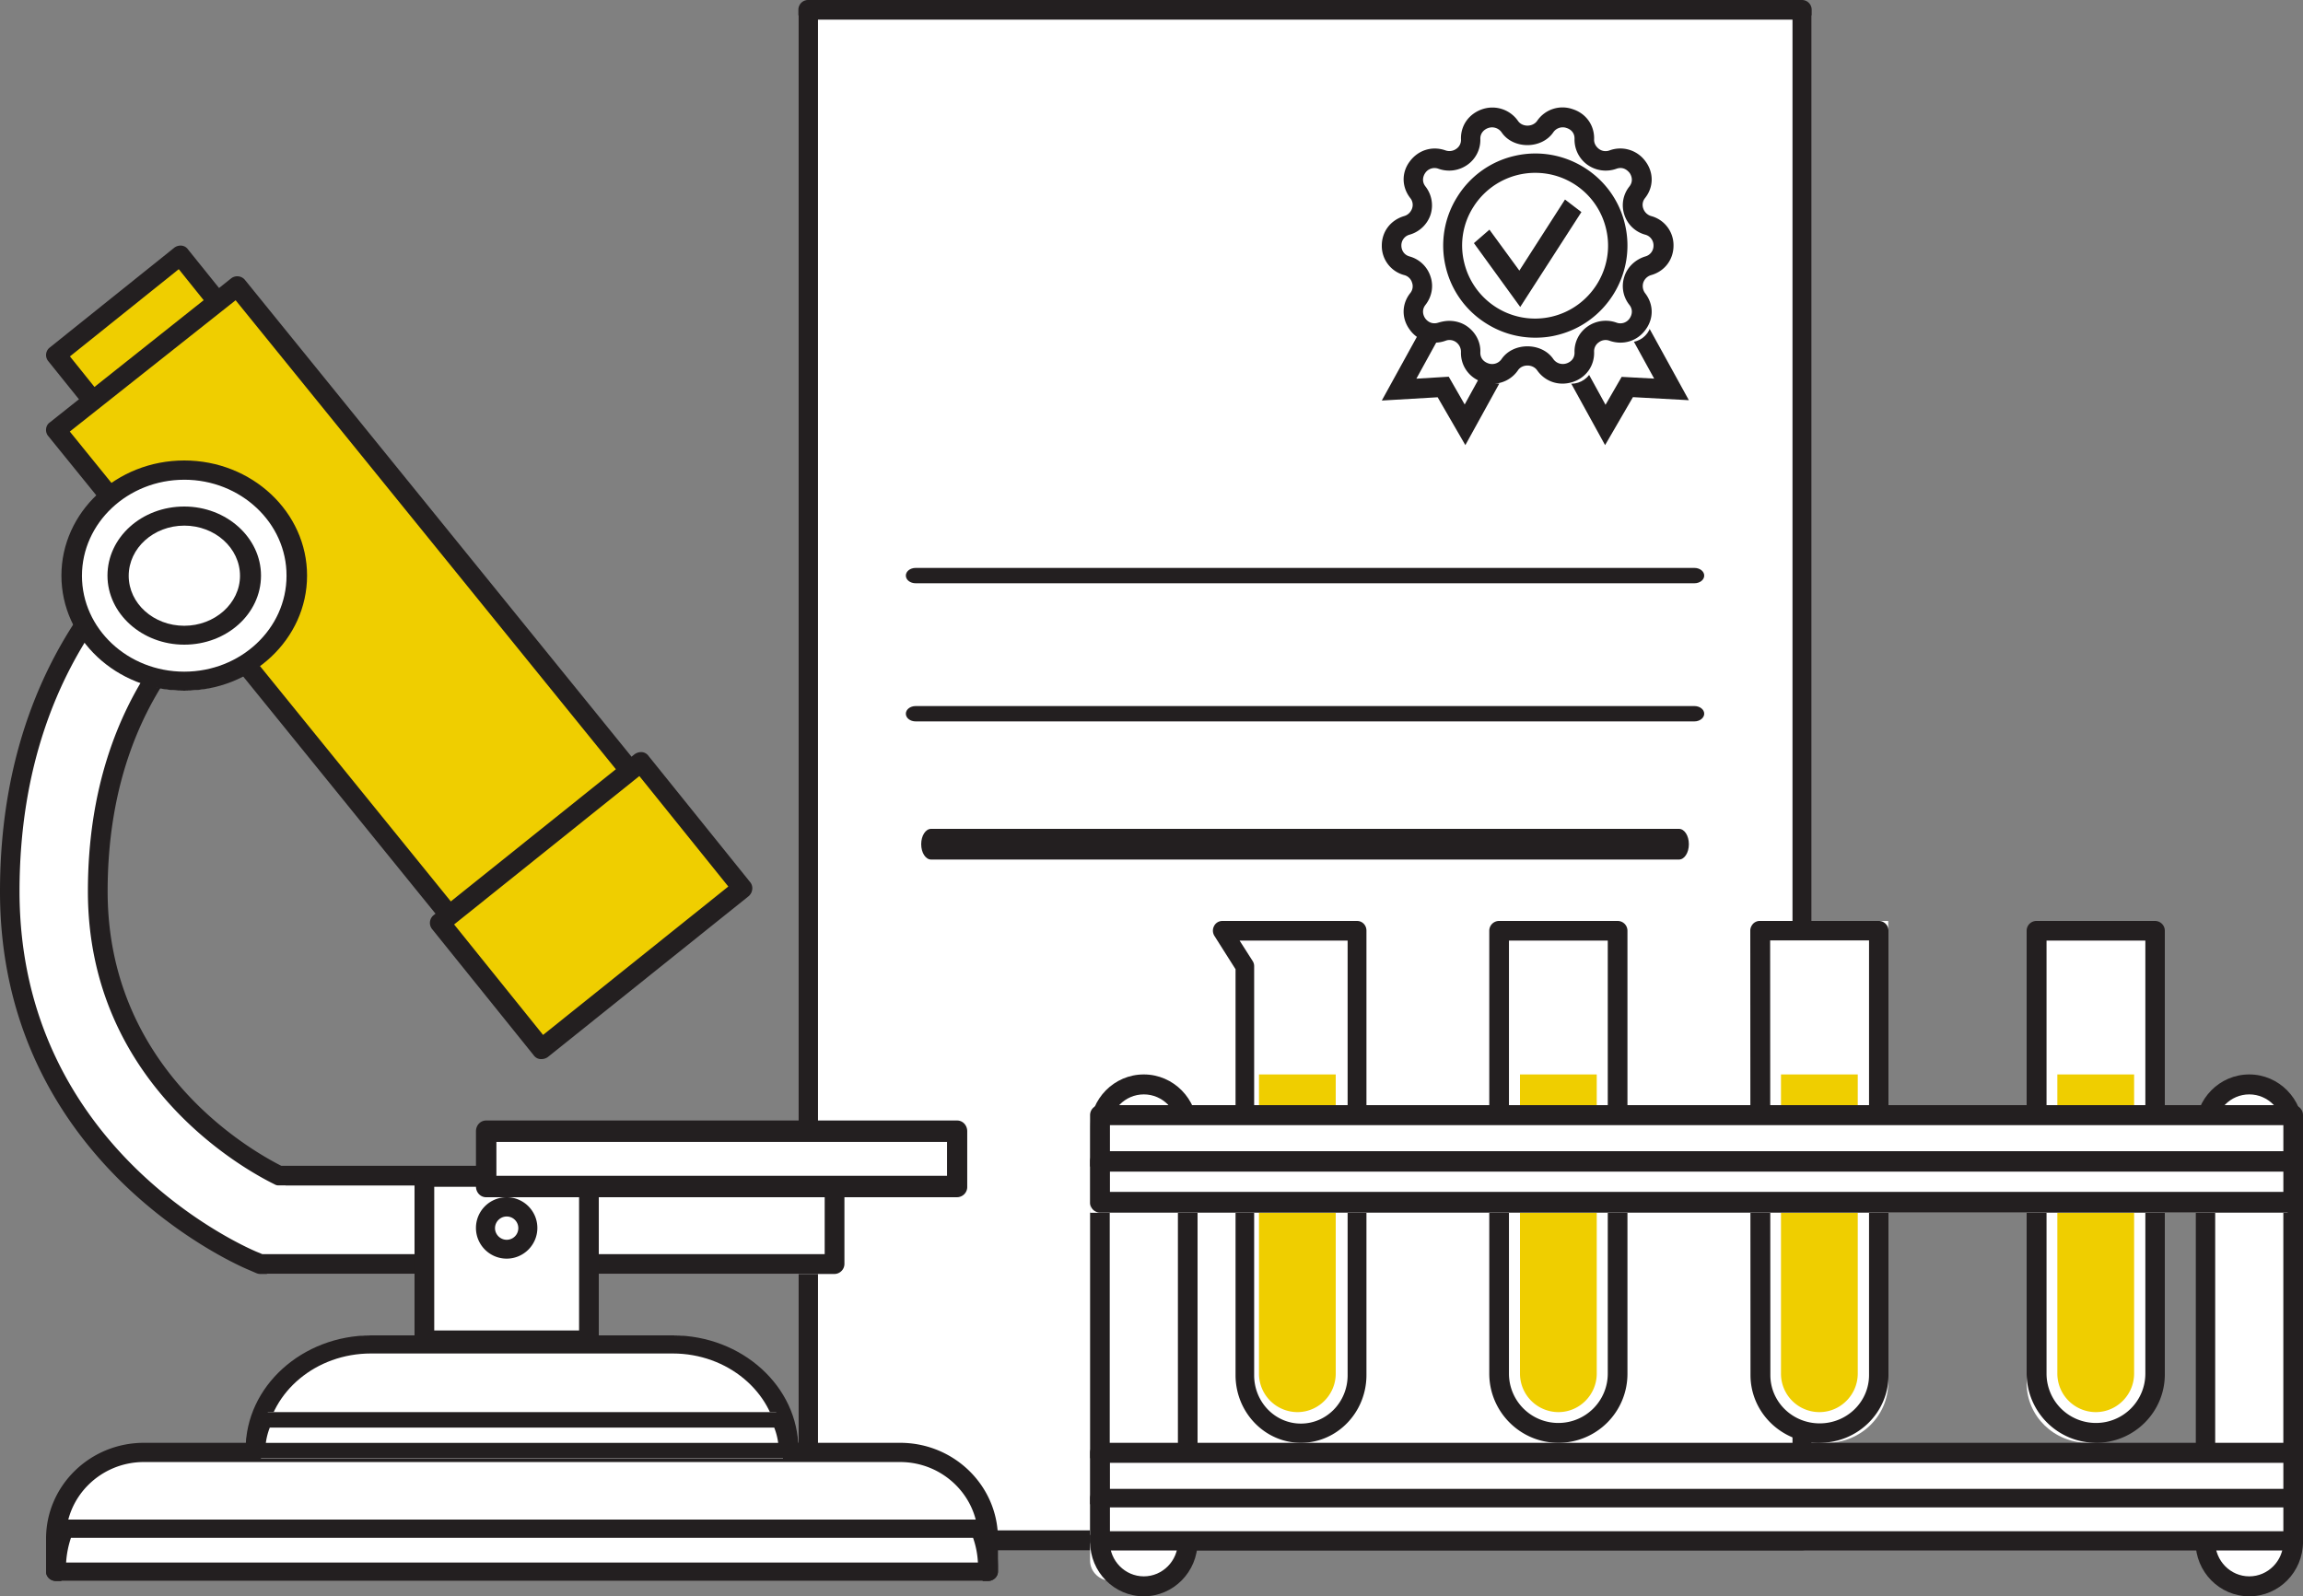 <?xml version="1.0" encoding="UTF-8"?>
<svg xmlns="http://www.w3.org/2000/svg" width="150" height="104" fill="none">
  <rect width="100%" height="100%" fill="#808080" stroke="none"/>
  <path d="M118 1H52v99h66V1z" fill="#fff"></path>
  <path d="M117.382 101h-64.75a.634.634 0 01-.632-.641V.641c0-.356.28-.641.632-.641h64.736c.351 0 .631.285.631.64v99.719a.613.613 0 01-.617.641zm-64.104-1.295h63.472V1.28H53.278v98.424z" fill="#231F20"></path>
  <path d="M11.463 16.773l-8.101 6.503 6.628 8.257 8.102-6.503-6.629-8.257z" fill="#EFCE00"></path>
  <path d="M10.262 32h-.071a.576.576 0 01-.427-.241l-6.618-8.227a.621.621 0 01.1-.895l8.098-6.493a.685.685 0 01.47-.142c.17.014.327.1.426.242l6.618 8.226c.228.27.171.682-.1.91l-8.097 6.492a.78.78 0 01-.399.128zm-5.707-8.78l5.807 7.231 7.087-5.683-5.806-7.231-7.088 5.683z" fill="#231F20"></path>
  <path d="M64 103H4v-2.196C4 97.604 6.539 95 9.66 95h48.68c3.121 0 5.66 2.604 5.66 5.804V103z" fill="#fff"></path>
  <path d="M64.354 103H3.646a.637.637 0 01-.646-.633v-2.123C3 96.798 5.856 94 9.372 94h49.256C62.144 94 65 96.798 65 100.244v2.123a.646.646 0 01-.646.633zm-60.048-1.28h59.402v-1.49c0-2.743-2.282-4.978-5.08-4.978H9.372c-2.798 0-5.08 2.236-5.08 4.978v1.49h.014z" fill="#231F20"></path>
  <path d="M4.51 100a7.23 7.23 0 00-.51 2.662V103h60v-.338a7.23 7.23 0 00-.51-2.662H4.51z" fill="#fff"></path>
  <path d="M64.354 103H3.646c-.359 0-.646-.264-.646-.594v-.317c0-.924.187-1.835.56-2.706.1-.225.33-.383.602-.383h59.675c.273 0 .503.145.603.383.373.871.56 1.795.56 2.706v.317c0 .317-.287.594-.646.594zm-60.048-1.201h59.388a5.728 5.728 0 00-.316-1.611H4.622a6.285 6.285 0 00-.316 1.611z" fill="#231F20"></path>
  <path d="M51 95H17c0-4.418 3.303-8 7.377-8h19.26c4.06.015 7.363 3.582 7.363 8z" fill="#fff"></path>
  <path d="M51.343 95h-34.7c-.357 0-.643-.26-.643-.584C16 90.332 19.672 87 24.172 87h19.656c4.5 0 8.172 3.332 8.172 7.416-.014.325-.3.584-.657.584zm-34.029-1.167h33.343c-.328-3.164-3.271-5.653-6.843-5.653H24.157c-3.571 0-6.514 2.49-6.843 5.653z" fill="#231F20"></path>
  <path d="M17.448 92A9.938 9.938 0 0017 95h34c0-1.06-.168-2.055-.448-3H17.448z" fill="#fff"></path>
  <path d="M51.37 95H16.643c-.357 0-.643-.221-.643-.498 0-.73.172-1.461.5-2.17.1-.2.33-.332.6-.332H50.9c.271 0 .514.133.6.332.329.709.5 1.44.5 2.17.015.277-.271.498-.629.498zm-34.055-.996h33.37a4.268 4.268 0 00-.258-.997H17.573a4.263 4.263 0 00-.258.997z" fill="#231F20"></path>
  <path d="M55 83H17.413l-.526-.214C16.234 82.515 1 75.953 1 58.592 1 39.89 13.974 33.271 14.528 33l2.544 5.207c-.398.2-10.303 5.42-10.303 20.4 0 12.068 9.536 17.489 11.852 18.63H55V83z" fill="#fff"></path>
  <path d="M54.35 83H16.962a.66.66 0 01-.24-.043l-.523-.226C15.534 82.46 0 75.783 0 58.086c0-19 13.245-25.736 13.81-26.02a.627.627 0 01.848.298l2.53 5.162a.637.637 0 01-.282.85c-.41.213-9.895 5.218-9.895 19.696 0 11.486 9.131 16.775 11.308 17.88h36.045c.353 0 .636.284.636.639v5.757a.659.659 0 01-.65.652zm-37.26-1.29h36.624v-4.481h-35.55a.495.495 0 01-.283-.071c-2.021-.993-12.156-6.594-12.156-19.086 0-13.414 7.845-19.185 10.05-20.532l-1.98-4.027c-2.53 1.474-12.523 8.309-12.523 24.559 0 16.846 14.786 23.198 15.408 23.468l.41.17z" fill="#231F20"></path>
  <path d="M39 77H28v10h11V77z" fill="#fff"></path>
  <path d="M38.359 88H27.64a.648.648 0 01-.641-.66V76.66c0-.367.285-.66.641-.66H38.36c.356 0 .641.293.641.66v10.68c0 .367-.285.66-.641.66zm-10.076-1.319h9.434V77.32h-9.434v9.362z" fill="#231F20"></path>
  <path d="M34 80c0 .55-.45 1-1 1s-1-.45-1-1 .45-1 1-1 1 .45 1 1z" fill="#fff"></path>
  <path d="M33 82c-1.104 0-2-.897-2-2s.896-2 2-2c1.103 0 2 .897 2 2s-.897 2-2 2zm0-2.745a.765.765 0 00-.759.759c0 .414.345.758.759.758a.756.756 0 00.759-.758.756.756 0 00-.759-.759z" fill="#231F20"></path>
  <path d="M15.485 18.293l-11.747 9.43 31.787 39.596 11.746-9.43-31.786-39.596z" fill="#EFCE00"></path>
  <path d="M35.54 68a.654.654 0 01-.5-.24L3.145 28.413a.613.613 0 01-.143-.468c.014-.17.1-.326.243-.425l11.8-9.376a.648.648 0 01.915.1L47.853 57.59a.613.613 0 01.143.467.571.571 0 01-.243.425L35.97 67.858a.739.739 0 01-.429.142zM4.547 28.116L35.64 66.47l10.784-8.568-31.078-38.34-10.799 8.554z" fill="#231F20"></path>
  <path d="M41.653 49.63l-12.88 10.34 6.504 8.102 12.88-10.341-6.504-8.102z" fill="#EFCE00"></path>
  <path d="M35.27 69h-.072a.586.586 0 01-.435-.246l-6.619-8.222a.644.644 0 01.102-.91l13.078-10.477a.745.745 0 01.478-.145.586.586 0 01.435.246l6.619 8.222c.232.275.174.694-.102.925L35.677 68.87a.713.713 0 01-.406.13zm-5.692-8.772l5.793 7.197 12.066-9.668-5.794-7.196-12.065 9.667z" fill="#231F20"></path>
  <path d="M19 38c0 3.858-3.128 7-7 7-3.858 0-7-3.128-7-7 0-3.858 3.128-7 7-7s7 3.128 7 7z" fill="#fff"></path>
  <path d="M12 45c-4.412 0-8-3.364-8-7.5S7.588 30 12 30s8 3.364 8 7.5-3.588 7.5-8 7.5zm0-13.745c-3.676 0-6.662 2.812-6.662 6.259 0 3.447 2.986 6.245 6.662 6.245 3.677 0 6.662-2.798 6.662-6.245.015-3.447-2.985-6.26-6.662-6.26z" fill="#231F20"></path>
  <path d="M16 38c0 2.211-1.789 4-4 4-2.211 0-4-1.789-4-4 0-2.211 1.789-4 4-4 2.211 0 4 1.789 4 4z" fill="#fff"></path>
  <path d="M12 42c-2.75 0-5-2.024-5-4.5 0-2.49 2.234-4.5 5-4.5 2.75 0 5 2.024 5 4.5 0 2.49-2.234 4.5-5 4.5zm0-7.755c-1.99 0-3.617 1.463-3.617 3.269 0 1.805 1.626 3.255 3.617 3.255 1.99 0 3.632-1.463 3.632-3.255 0-1.806-1.626-3.27-3.632-3.27z" fill="#231F20"></path>
  <path d="M62 74H32v3h30v-3z" fill="#fff"></path>
  <path d="M62.34 78H31.66c-.366 0-.659-.31-.659-.699V73.7c0-.388.293-.699.659-.699H62.34c.366 0 .658.31.658.699V77.3a.668.668 0 01-.658.699zm-30.008-1.397h29.35v-2.206h-29.35v2.206z" fill="#231F20"></path>
  <path d="M75.612 103h-3.224c-.761 0-1.388-.594-1.388-1.315v-29.37c0-.721.627-1.315 1.388-1.315h3.224c.761 0 1.388.594 1.388 1.315v29.37c0 .735-.627 1.315-1.388 1.315z" fill="#fff"></path>
  <path d="M74.5 104c-1.935 0-3.5-1.589-3.5-3.555v-26.89C71 71.589 72.565 70 74.5 70s3.5 1.604 3.5 3.555v26.89c0 1.966-1.58 3.555-3.5 3.555zm0-32.7c-1.224 0-2.22 1.012-2.22 2.255v26.89c0 1.243.996 2.255 2.22 2.255 1.224 0 2.22-1.012 2.22-2.255v-26.89c0-1.243-.996-2.255-2.22-2.255z" fill="#231F20"></path>
  <path d="M146 103c-1.657 0-3-1.273-3-2.842V73.842c0-1.57 1.343-2.842 3-2.842s3 1.273 3 2.842v26.316c0 1.569-1.343 2.842-3 2.842z" fill="#fff"></path>
  <path d="M146.5 104c-1.935 0-3.5-1.589-3.5-3.555v-26.89c0-1.966 1.565-3.555 3.5-3.555s3.5 1.604 3.5 3.555v26.89c0 1.966-1.565 3.555-3.5 3.555zm0-32.7c-1.224 0-2.219 1.012-2.219 2.255v26.89c0 1.243.995 2.255 2.219 2.255 1.224 0 2.219-1.012 2.219-2.255v-26.89c0-1.243-.995-2.255-2.219-2.255z" fill="#231F20"></path>
  <path d="M105 61h-7v29.108C98 92.262 99.573 94 101.494 94c1.933 0 3.493-1.738 3.493-3.892V61H105z" fill="#fff"></path>
  <path d="M101.5 94c-2.478 0-4.5-2.02-4.5-4.511V60.64c0-.355.285-.64.64-.64h7.719c.356 0 .641.285.641.64V89.49A4.493 4.493 0 01101.5 94zm-3.218-32.72V89.49a3.214 3.214 0 003.218 3.216 3.214 3.214 0 003.218-3.216V61.28h-6.436z" fill="#231F20"></path>
  <path d="M99 70v19.486A2.512 2.512 0 00101.5 92c1.384 0 2.5-1.136 2.5-2.514V70h-5z" fill="#EFCE00"></path>
  <path d="M140 61h-8v29.108c0 2.154 1.783 3.892 3.993 3.892s3.992-1.738 3.992-3.892V61H140z" fill="#fff"></path>
  <path d="M136.514 94A4.523 4.523 0 01132 89.489V60.64c0-.355.285-.64.641-.64h7.718c.356 0 .641.285.641.64V89.49c.028 2.49-1.994 4.511-4.486 4.511zm-3.218-32.72V89.49a3.214 3.214 0 003.218 3.216 3.214 3.214 0 003.218-3.216V61.28h-6.436z" fill="#231F20"></path>
  <path d="M134 70v19.486A2.512 2.512 0 00136.5 92c1.384 0 2.5-1.136 2.5-2.514V70h-5z" fill="#EFCE00"></path>
  <path d="M89 60H79l1.687 2.415v27.666c0 2.17 1.856 3.919 4.157 3.919 2.3 0 4.156-1.75 4.156-3.92V60z" fill="#fff"></path>
  <path d="M84.73 94c-2.344 0-4.256-1.977-4.256-4.414v-26.44L79.1 60.976a.641.641 0 01-.027-.64.6.6 0 01.539-.335h8.782c.337 0 .606.279.606.627v28.96C89 92.022 87.087 94 84.73 94zm-4-32.733l.862 1.35a.614.614 0 01.094.349V89.6c0 1.74 1.36 3.147 3.044 3.147s3.044-1.406 3.044-3.147V61.28H80.73v-.013z" fill="#231F20"></path>
  <path d="M82 70v19.486A2.512 2.512 0 0084.5 92c1.384 0 2.5-1.136 2.5-2.514V70h-5z" fill="#EFCE00"></path>
  <path d="M123 60h-8l.015 30.08c0 2.17 1.794 3.92 3.985 3.92s3.985-1.75 3.985-3.92V60H123z" fill="#fff"></path>
  <path d="M118.521 94c-2.488 0-4.507-1.977-4.507-4.414L114 60.626c0-.166.071-.32.185-.445a.606.606 0 01.455-.181h7.72a.63.63 0 01.64.627v28.96c.014 2.436-2.005 4.413-4.479 4.413zm-3.227-32.733l.014 28.32c0 1.74 1.436 3.146 3.213 3.146 1.778 0 3.214-1.406 3.214-3.147V61.267h-6.441z" fill="#231F20"></path>
  <path d="M116 70v19.486A2.503 2.503 0 00118.5 92c1.384 0 2.5-1.136 2.5-2.514V70h-5z" fill="#EFCE00"></path>
  <path d="M149 73H71v6h78v-6z" fill="#fff"></path>
  <path d="M149.36 79H71.64a.643.643 0 01-.64-.652v-5.696c0-.362.284-.652.64-.652h77.72c.356 0 .64.29.64.652v5.696a.652.652 0 01-.64.652zm-77.08-1.319h76.441v-4.377H72.293v4.377h-.014z" fill="#231F20"></path>
  <path d="M149 76H71v3h78v-3z" fill="#fff"></path>
  <path d="M149.36 79H71.64a.65.65 0 01-.64-.667v-2.666a.65.65 0 01.64-.667h77.72a.65.65 0 01.64.667v2.666c0 .356-.284.667-.64.667zm-77.08-1.348h76.441v-1.319H72.293v1.319h-.014z" fill="#231F20"></path>
  <path d="M149 95H71v5h78v-5z" fill="#fff"></path>
  <path d="M149.36 101H71.64a.643.643 0 01-.64-.652v-5.696c0-.362.284-.652.64-.652h77.72c.356 0 .64.29.64.652v5.696a.643.643 0 01-.64.652zm-77.08-1.319h76.441v-4.377H72.293v4.377h-.014z" fill="#231F20"></path>
  <path d="M149 98H71v2h78v-2z" fill="#fff"></path>
  <path d="M149.36 101H71.64a.624.624 0 01-.64-.612v-2.776c0-.34.284-.612.64-.612h77.72c.356 0 .64.272.64.612v2.776c0 .34-.284.612-.64.612zm-77.08-1.238h76.441V98.21H72.293v1.55h-.014z" fill="#231F20"></path>
  <path d="M109 25.655l-2.88-.159L104.68 28 100 19.36l4.32-2.36 4.68 8.655z" fill="#fff"></path>
  <path d="M104.543 29L99 18.927 104.457 16 110 26.073l-3.643-.199L104.543 29zm-3.772-9.547l3.801 6.919 1.051-1.819 2.117.114-3.801-6.92-3.168 1.706z" fill="#231F20"></path>
  <path d="M91 25.655l2.88-.159L95.311 28 100 19.345 95.703 17 91 25.655z" fill="#fff"></path>
  <path d="M95.442 29l-1.804-3.118-3.638.213L95.558 16 101 18.919 95.442 29zm-1.082-4.457l1.039 1.809 3.811-6.935-3.147-1.68-3.811 6.934 2.108-.128z" fill="#231F20"></path>
  <path d="M101.174 8.61c.806-1.147 2.635-.567 2.592.835-.029.977.95 1.685 1.9 1.36 1.34-.468 2.463 1.061 1.599 2.166-.605.778-.231 1.911.72 2.194 1.353.397 1.353 2.28 0 2.677-.965.283-1.339 1.416-.72 2.195.864 1.104-.259 2.633-1.599 2.166-.936-.326-1.929.368-1.9 1.36.043 1.387-1.786 1.982-2.592.82-.562-.807-1.786-.807-2.348 0-.806 1.147-2.635.567-2.592-.82.03-.978-.95-1.686-1.9-1.36-1.34.467-2.463-1.062-1.599-2.166.605-.78.23-1.912-.72-2.195-1.353-.397-1.353-2.28 0-2.676.95-.284 1.34-1.417.72-2.195-.864-1.105.26-2.634 1.599-2.167.936.326 1.93-.368 1.9-1.359-.043-1.388 1.786-1.982 2.592-.835.562.807 1.786.807 2.348 0z" fill="#fff"></path>
  <path d="M97.212 25c-.213 0-.44-.028-.652-.111a1.969 1.969 0 01-1.403-1.965.781.781 0 00-.311-.627.726.726 0 00-.695-.098 2.003 2.003 0 01-2.323-.71c-.553-.739-.539-1.686.028-2.397a.699.699 0 00.113-.682.715.715 0 00-.51-.488A1.962 1.962 0 0190 15.999c0-.906.567-1.658 1.46-1.923.24-.07.424-.25.51-.488a.699.699 0 00-.114-.682c-.567-.725-.58-1.672-.028-2.397.552-.738 1.46-1.017 2.323-.71.241.083.496.041.695-.098a.695.695 0 00.311-.627c-.028-.906.525-1.672 1.403-1.964a2.035 2.035 0 012.31.766c.283.418.963.404 1.246 0a1.996 1.996 0 012.31-.766c.878.278 1.431 1.058 1.402 1.964-.014.25.114.474.312.627a.726.726 0 00.694.098 2.023 2.023 0 012.338.71c.553.739.539 1.686-.028 2.397a.698.698 0 00-.113.682.769.769 0 00.51.488A1.963 1.963 0 01109 16c0 .906-.567 1.672-1.459 1.923a.769.769 0 00-.51.488.776.776 0 00.113.682c.567.725.581 1.658.028 2.397-.538.738-1.459 1.017-2.338.71a.726.726 0 00-.694.098.711.711 0 00-.312.627c.029.906-.524 1.686-1.402 1.965-.879.278-1.785-.014-2.31-.767-.283-.404-.963-.418-1.246 0a2.012 2.012 0 01-1.658.878zm-2.82-4.096c.425 0 .85.125 1.19.376.539.39.865 1.017.836 1.672-.014.515.397.682.525.724a.743.743 0 00.864-.292c.765-1.101 2.607-1.087 3.358 0a.757.757 0 00.864.292c.128-.041.539-.209.524-.724a1.982 1.982 0 01.836-1.672 2.067 2.067 0 011.885-.265.726.726 0 00.864-.265c.156-.223.241-.571-.014-.891a1.96 1.96 0 01-.326-1.84c.198-.627.723-1.114 1.36-1.31a.72.72 0 00.539-.71.72.72 0 00-.539-.71 1.969 1.969 0 01-1.36-1.296 1.954 1.954 0 01.326-1.84c.255-.32.17-.668.014-.891-.085-.098-.368-.446-.864-.265a2.062 2.062 0 01-1.885-.265 2.018 2.018 0 01-.836-1.672c.015-.418-.255-.64-.524-.724a.743.743 0 00-.864.292c-.765 1.101-2.607 1.101-3.358 0a.757.757 0 00-.864-.292c-.255.083-.539.32-.525.724a1.98 1.98 0 01-.836 1.672 2.06 2.06 0 01-1.884.265.73.73 0 00-.864.265c-.156.223-.241.57.014.891a2 2 0 01.326 1.84 2.025 2.025 0 01-1.36 1.295.72.72 0 00-.539.711c0 .265.142.6.539.71a1.989 1.989 0 011.36 1.31c.212.627.085 1.31-.326 1.84-.255.32-.17.668-.014.891.085.112.368.432.864.265.24-.07.468-.111.694-.111z" fill="#231F20"></path>
  <path d="M98.264 11.141c2.958-.68 5.916 1.161 6.595 4.12.679 2.96-1.161 5.918-4.118 6.598-2.958.68-5.916-1.161-6.596-4.12a5.491 5.491 0 014.119-6.598z" fill="#fff"></path>
  <path d="M99.994 22c-1.107 0-2.2-.304-3.168-.912a5.945 5.945 0 01-2.67-3.732 5.946 5.946 0 01.761-4.533 5.948 5.948 0 013.735-2.668c3.223-.746 6.46 1.272 7.193 4.492.747 3.22-1.273 6.455-4.496 7.201-.456.11-.913.152-1.355.152zm0-10.74a4.763 4.763 0 00-4.039 2.239 4.662 4.662 0 00-.595 3.58 4.76 4.76 0 002.116 2.958 4.734 4.734 0 003.583.595c2.545-.595 4.149-3.152 3.555-5.695a4.726 4.726 0 00-4.62-3.676z" fill="#231F20"></path>
  <path d="M99.016 20L96 15.84l1.01-.878 1.949 2.668 2.973-4.63 1.068.816L99.016 20zM110.36 38H59.64c-.356 0-.64-.222-.64-.5s.284-.5.64-.5h50.72c.356 0 .64.222.64.5s-.284.5-.64.5zM110.36 47H59.64c-.356 0-.64-.222-.64-.5s.284-.5.64-.5h50.72c.356 0 .64.222.64.5 0 .267-.284.5-.64.5zM109.354 56H60.646c-.359 0-.646-.444-.646-1s.287-1 .646-1h48.708c.359 0 .646.444.646 1s-.287 1-.646 1z" fill="#231F20"></path>
</svg>
